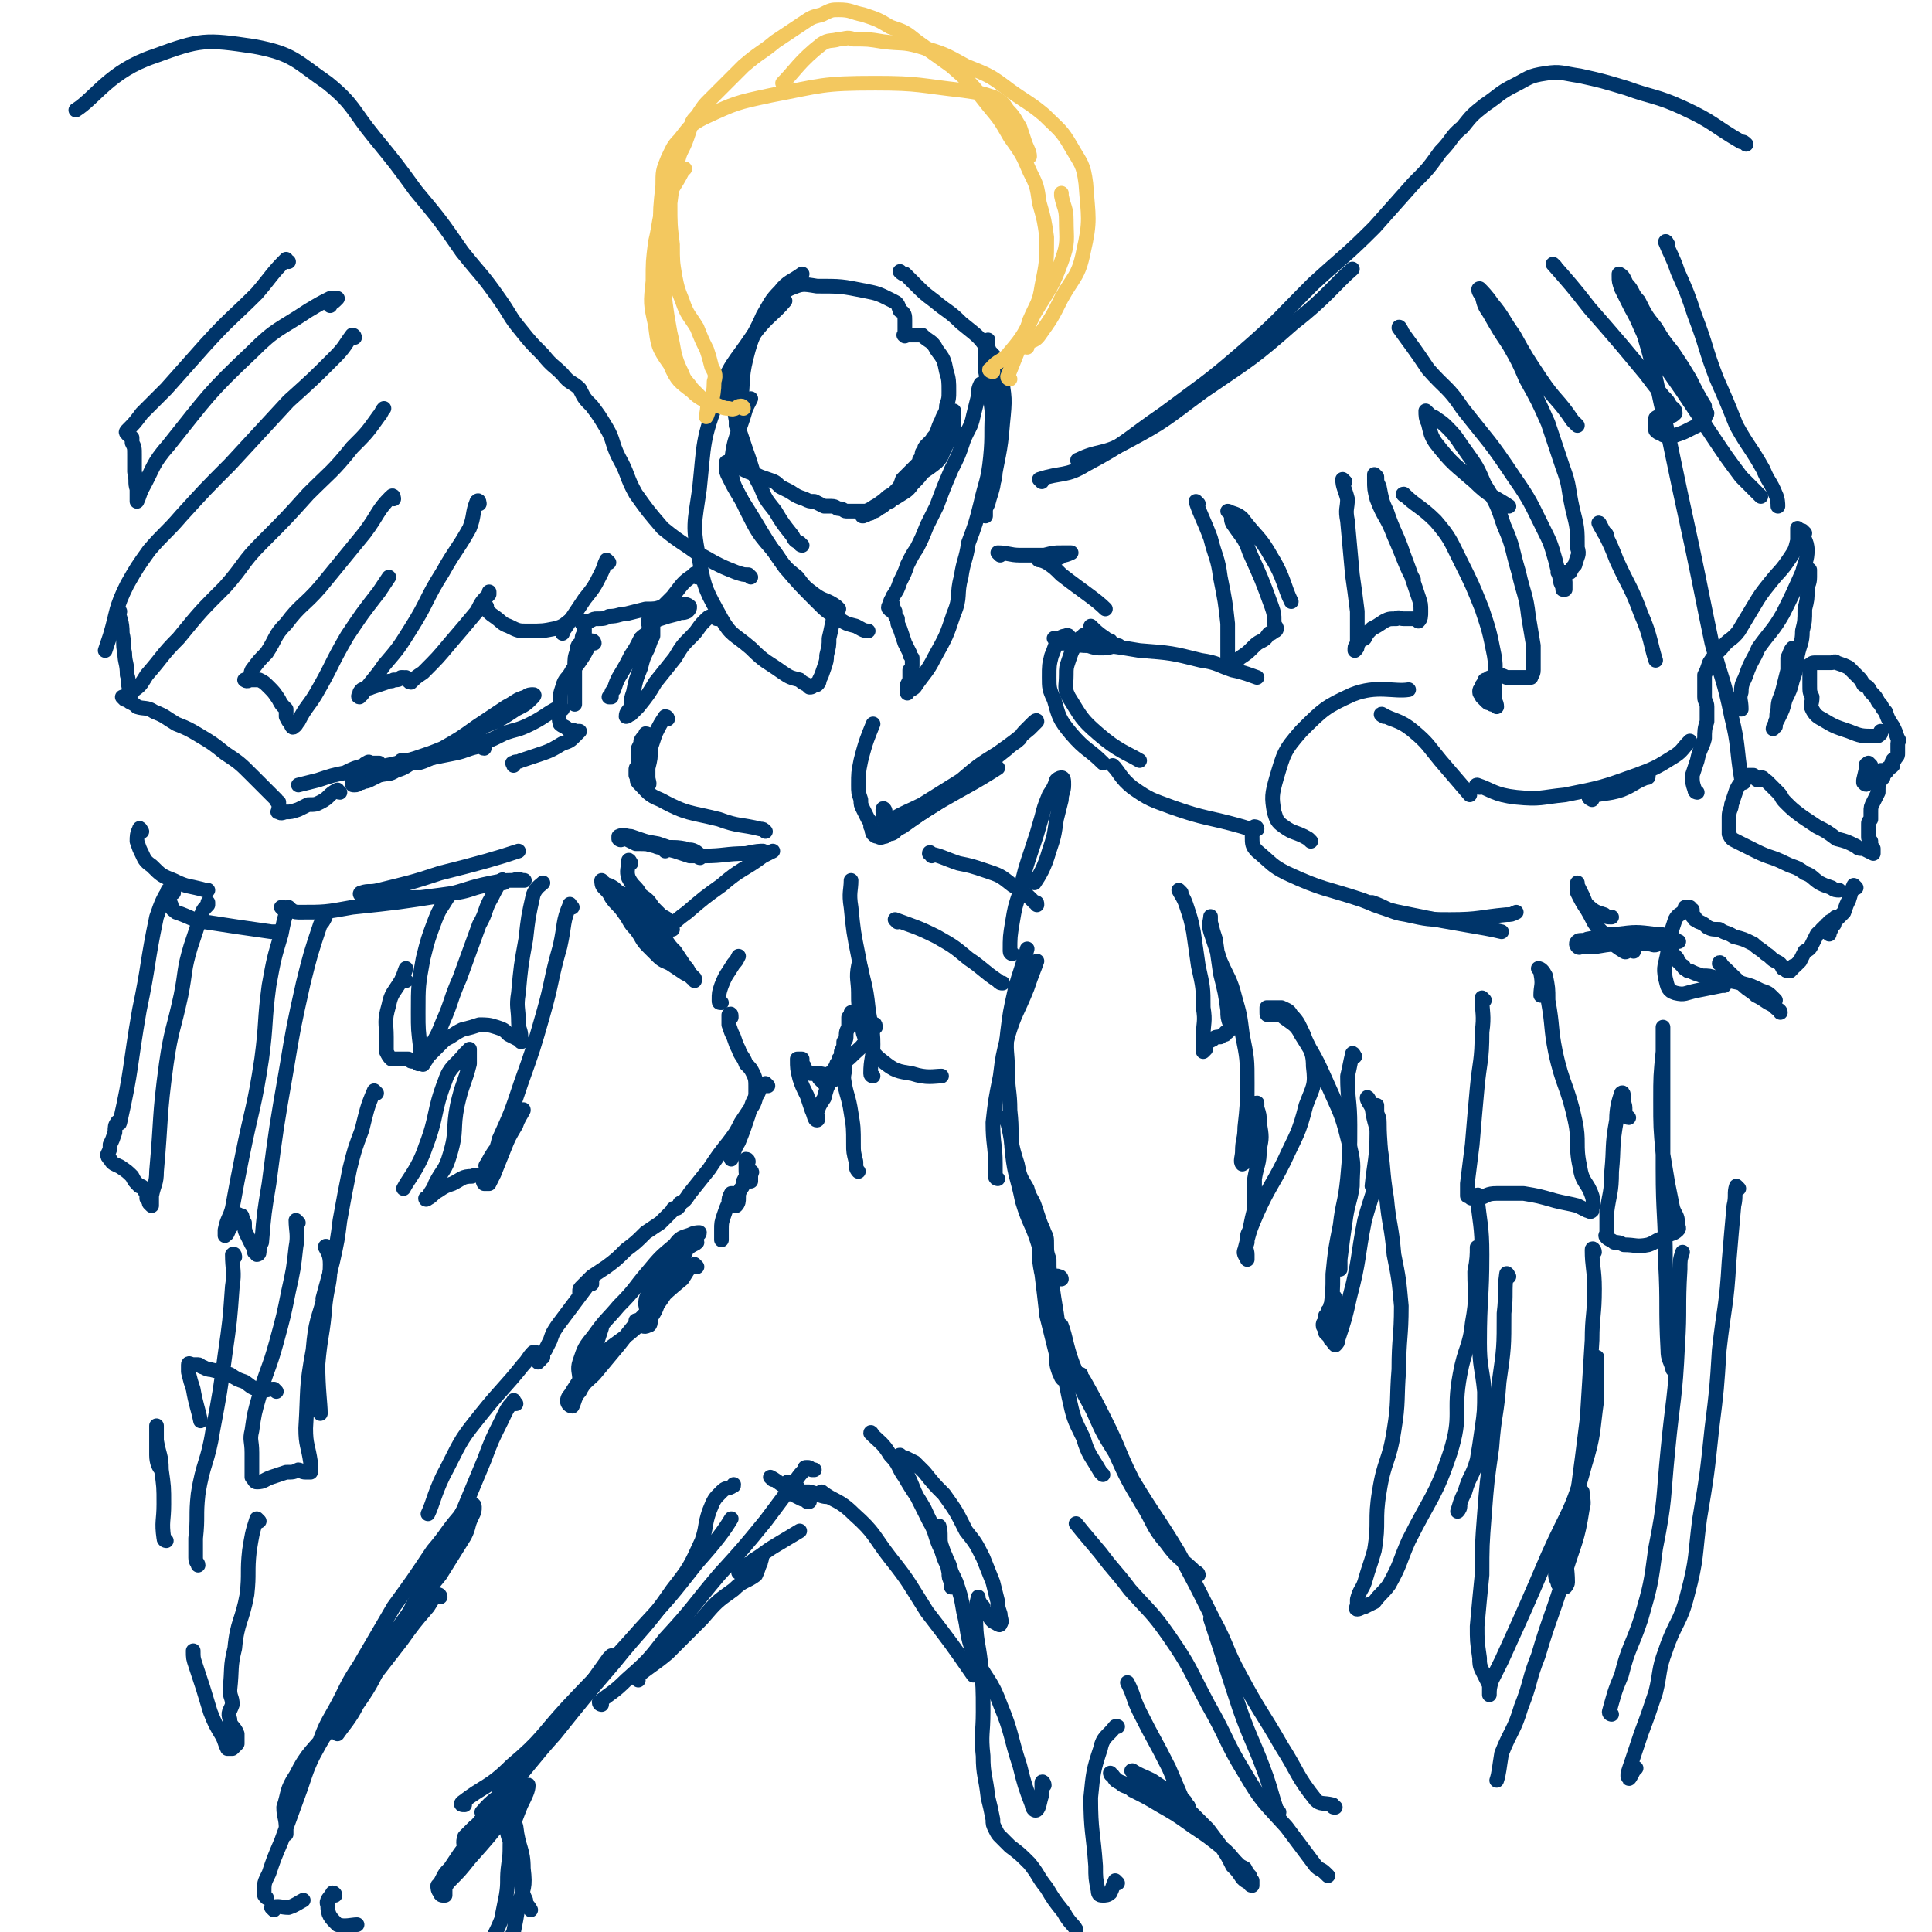 <svg viewBox='0 0 790 790' version='1.1' xmlns='http://www.w3.org/2000/svg' xmlns:xlink='http://www.w3.org/1999/xlink'><g fill='none' stroke='rgb(0,53,106)' stroke-width='6' stroke-linecap='round' stroke-linejoin='round'><path d='M343,249c0,0 -1,-1 -1,-1 -4,-3 -5,-2 -9,-5 -4,-3 -4,-3 -7,-7 -5,-4 -5,-4 -9,-10 -7,-8 -7,-8 -12,-18 -4,-9 -6,-9 -6,-18 1,-12 3,-12 6,-23 1,-2 1,-2 2,-4 '/><path d='M328,223c0,0 -1,0 -1,-1 -2,-1 -2,-1 -3,-3 -4,-5 -4,-5 -7,-10 -4,-5 -4,-5 -6,-10 -4,-7 -3,-7 -6,-15 -2,-6 -2,-6 -4,-12 -1,-6 -1,-6 -2,-11 -1,-3 -1,-3 -1,-6 0,-1 0,-1 0,-3 0,0 0,0 0,0 0,1 0,1 0,2 0,2 0,2 1,4 0,3 0,3 1,6 0,3 0,3 1,6 0,2 0,2 0,4 1,2 1,2 1,5 0,1 0,1 0,3 0,1 0,1 0,2 0,1 0,1 0,2 0,1 0,1 0,1 0,0 0,0 0,-1 0,-3 0,-3 0,-6 1,-7 0,-7 1,-15 1,-11 0,-11 3,-22 2,-7 3,-7 6,-14 3,-5 3,-6 7,-10 3,-4 5,-4 9,-7 '/><path d='M314,129c0,0 -1,0 -1,-1 1,-2 2,-2 3,-4 3,-3 3,-4 7,-6 5,-2 5,-2 11,-1 10,0 10,0 20,2 5,1 5,1 11,4 2,1 2,1 3,4 2,1 2,2 2,4 0,1 0,1 0,2 0,1 0,1 0,2 0,1 0,1 0,2 0,0 -1,0 0,0 0,1 0,0 1,0 1,0 1,0 2,0 2,0 2,0 4,0 3,3 4,2 6,6 3,4 3,4 4,9 1,3 1,4 1,8 0,3 0,3 -1,6 0,3 -1,3 -2,6 -1,2 -1,2 -2,5 -1,2 -1,1 -2,3 -1,1 -1,1 -2,2 -1,1 -1,1 -1,2 -1,1 -1,1 -1,2 0,1 0,1 0,2 0,0 0,0 -1,0 0,1 0,1 -1,2 -1,1 -1,1 -2,2 -2,2 -2,2 -4,4 -1,3 -1,3 -3,5 -2,2 -2,1 -4,3 -1,1 -1,1 -2,2 -1,1 -1,0 -1,1 -1,0 -1,0 -1,0 0,0 1,0 2,-1 1,0 1,0 2,0 1,-1 1,-1 2,-1 1,-1 2,-2 1,-2 0,1 -1,2 -3,3 -1,1 -1,1 -3,2 -1,1 -1,1 -2,1 -1,1 -1,1 -2,1 -1,1 -1,0 -2,1 0,0 -1,0 0,0 2,-2 3,-2 5,-4 7,-5 7,-5 14,-10 5,-4 6,-4 11,-8 3,-3 2,-4 4,-7 1,-3 1,-3 2,-6 0,-3 0,-3 1,-5 0,-1 0,-1 0,-2 0,-1 0,-1 0,-1 0,1 0,2 0,3 0,2 0,2 0,5 -1,3 -1,3 -3,5 -2,3 -2,3 -4,5 -2,3 -3,3 -5,6 -2,3 -2,3 -5,6 -2,3 -3,3 -6,5 -3,2 -3,1 -7,3 -3,1 -3,2 -6,3 -2,0 -2,0 -4,0 -2,0 -2,0 -4,0 -1,0 -1,-1 -3,-1 -1,0 -1,-1 -3,-1 -1,0 -1,0 -3,0 -2,-1 -2,-1 -4,-2 -2,0 -2,0 -4,-1 -3,-1 -3,-1 -6,-3 -2,-1 -2,-1 -4,-2 -2,-2 -2,-2 -5,-3 -3,-1 -3,-1 -5,-2 -3,-1 -3,-1 -5,-2 -1,-1 -1,-1 -3,-2 -1,-1 -1,0 -2,-1 -1,0 -1,0 -1,0 -1,0 -1,0 -1,0 0,1 0,1 0,2 0,2 0,2 1,4 2,4 2,4 5,9 9,14 8,14 18,28 6,7 6,7 13,14 4,4 4,4 9,7 3,2 3,2 7,3 2,1 3,2 5,2 '/><path d='M342,253c0,0 -1,-1 -1,-1 -1,4 -1,5 -2,9 0,3 0,3 -1,7 0,2 0,2 -1,5 -1,3 -1,3 -2,5 0,1 0,1 -1,2 -1,0 -1,0 -1,0 -1,1 -1,1 -2,1 -1,-1 -1,-1 -1,-1 -2,-1 -2,-1 -3,-2 -4,-1 -4,-1 -7,-3 -7,-5 -7,-4 -13,-10 -7,-6 -8,-5 -12,-12 -6,-11 -7,-12 -9,-24 -3,-14 -2,-15 0,-29 2,-19 1,-20 8,-38 4,-13 6,-13 14,-25 6,-8 8,-8 13,-14 '/><path d='M402,158c0,0 -1,-1 -1,-1 -1,2 -1,3 -1,5 -1,4 -1,4 -2,8 -1,5 -2,5 -4,10 -2,6 -2,6 -5,12 -3,7 -3,7 -6,15 -2,4 -2,4 -4,8 -2,5 -2,5 -4,9 -2,3 -2,3 -4,7 -1,3 -1,3 -3,7 -1,3 -1,3 -3,6 0,1 -1,1 -1,3 -1,1 -1,2 0,2 0,1 0,0 0,-1 1,-1 1,-1 1,-1 0,1 0,1 1,3 0,2 0,2 1,3 0,2 0,2 1,4 1,3 1,3 2,6 1,2 1,2 2,4 0,1 0,1 1,2 0,2 0,2 0,3 0,1 0,1 -1,2 0,1 0,1 0,3 0,1 0,1 -1,3 0,1 0,1 0,2 0,0 0,0 0,1 0,0 0,1 0,0 1,-1 2,-1 3,-2 4,-6 5,-6 8,-12 5,-9 5,-9 8,-18 3,-7 1,-8 3,-15 1,-7 2,-7 3,-14 3,-8 3,-8 5,-16 2,-9 3,-9 4,-19 1,-10 0,-10 1,-21 0,-7 0,-7 -1,-13 0,-4 0,-4 -1,-7 0,-2 1,-2 0,-4 0,-1 0,-1 0,-2 0,-1 0,-1 0,-1 -1,2 -1,3 -1,5 0,2 0,2 0,4 0,2 0,2 0,4 1,5 1,5 2,11 1,8 1,8 1,16 1,7 1,7 1,13 0,5 -1,5 -2,9 0,3 -1,3 -2,5 0,2 0,2 0,3 -1,1 -1,2 0,2 0,0 0,-1 0,-2 0,-1 0,-1 1,-3 1,-4 1,-3 2,-7 2,-13 3,-13 4,-26 1,-10 1,-10 -1,-21 -1,-5 -1,-5 -5,-9 -4,-6 -5,-6 -11,-11 -5,-5 -5,-4 -11,-9 -4,-3 -4,-3 -8,-7 -2,-2 -2,-2 -4,-4 -1,0 -1,0 -2,-1 '/></g>
<g fill='none' stroke='rgb(243,200,95)' stroke-width='6' stroke-linecap='round' stroke-linejoin='round'><path d='M304,167c0,0 0,-1 -1,-1 -2,0 -2,2 -5,1 -3,0 -3,-1 -7,-2 -4,-2 -5,-2 -8,-5 -5,-4 -6,-4 -9,-11 -5,-7 -5,-8 -6,-16 -2,-9 -2,-9 -1,-18 0,-8 0,-8 1,-16 2,-8 1,-9 4,-16 3,-7 4,-7 7,-13 0,-1 0,-1 1,-1 '/><path d='M406,152c-1,0 -2,-1 -1,-1 3,-4 5,-3 8,-7 6,-7 6,-8 10,-16 6,-10 7,-10 11,-21 3,-8 2,-9 2,-17 0,-5 -1,-5 -2,-10 0,-1 0,-1 0,-1 '/><path d='M413,155c0,0 -1,0 -1,-1 2,-5 2,-5 4,-10 3,-6 3,-6 5,-13 3,-7 4,-7 5,-14 2,-10 2,-10 2,-20 -1,-7 -1,-7 -3,-14 -1,-7 -1,-7 -4,-13 -3,-7 -3,-7 -8,-14 -4,-7 -4,-7 -9,-13 -7,-9 -7,-9 -15,-16 -7,-5 -7,-5 -14,-10 -5,-4 -5,-4 -11,-6 -5,-3 -5,-3 -11,-5 -5,-1 -5,-2 -10,-2 -3,0 -3,0 -7,2 -4,1 -4,1 -7,3 -6,4 -6,4 -12,8 -6,5 -6,4 -13,10 -4,4 -4,4 -8,8 -3,3 -3,3 -6,6 -2,2 -2,2 -4,5 -1,2 -2,2 -3,4 -1,3 -1,3 -2,6 -2,6 -3,5 -4,11 -2,8 -2,8 -3,16 0,9 0,9 1,17 0,7 0,7 1,13 1,5 1,5 3,10 2,6 3,6 6,11 2,5 2,5 4,9 1,3 1,3 2,7 1,2 2,3 1,6 0,7 -2,11 -3,14 -1,2 1,-3 0,-6 0,-1 -1,0 -2,-1 -1,-1 -1,-1 -2,-2 -1,-1 -1,-1 -2,-2 -2,-3 -3,-3 -4,-6 -4,-8 -3,-9 -5,-17 -2,-11 -2,-12 -3,-23 -1,-10 -1,-10 -1,-19 0,-9 0,-9 1,-18 0,-6 0,-6 2,-11 2,-4 2,-5 5,-8 4,-5 4,-6 10,-9 13,-6 13,-6 27,-9 21,-4 21,-5 43,-5 18,0 18,1 36,3 7,1 7,1 13,3 3,2 3,2 5,5 3,3 3,4 5,7 1,3 1,3 2,6 1,3 2,4 2,6 '/><path d='M420,142c0,0 -2,0 -1,-1 2,-2 4,-1 6,-4 5,-7 5,-7 9,-15 5,-9 7,-9 9,-19 3,-13 2,-14 1,-28 -1,-8 -2,-8 -6,-15 -4,-7 -5,-7 -11,-13 -6,-5 -7,-5 -14,-10 -8,-6 -8,-6 -18,-10 -9,-5 -9,-5 -19,-8 -7,-2 -7,-1 -15,-2 -6,-1 -6,-1 -12,-1 -3,-1 -3,0 -6,0 -3,1 -4,0 -7,2 -9,7 -11,11 -16,16 '/></g>
<g fill='none' stroke='rgb(0,53,106)' stroke-width='6' stroke-linecap='round' stroke-linejoin='round'><path d='M285,236c-1,-1 -1,-2 -1,-1 -5,3 -5,4 -9,9 -2,2 -2,2 -4,4 -2,2 -2,2 -3,4 -1,1 -2,1 -3,2 0,0 0,2 1,2 1,-1 1,-2 4,-3 3,-1 3,-1 7,-2 2,-1 2,0 4,-1 1,-1 1,-1 1,-2 -1,-1 -2,-1 -4,-1 -3,0 -3,0 -7,1 -3,1 -3,1 -7,1 -4,1 -4,1 -8,2 -3,0 -3,1 -7,1 -2,1 -2,1 -5,1 -1,0 -1,0 -3,1 -1,0 -1,0 -2,0 -1,0 -1,0 -1,1 0,0 0,0 1,0 0,1 0,1 0,2 0,1 0,1 0,2 -1,1 -1,1 -1,3 -1,2 -2,1 -2,4 -1,3 -1,3 -1,7 0,4 0,4 0,9 0,3 0,3 0,6 '/><path d='M243,263c0,0 0,-1 -1,-1 -2,3 -2,4 -4,7 -2,3 -2,3 -4,5 -2,4 -3,3 -4,7 -1,3 -1,3 -1,7 0,4 -1,4 0,8 1,1 2,1 3,2 2,1 2,0 3,1 1,0 2,0 2,0 -1,1 -1,1 -2,2 -2,2 -2,2 -5,3 -5,3 -5,3 -11,5 -3,1 -3,1 -6,2 -2,1 -2,0 -3,1 -1,0 0,0 0,1 '/><path d='M230,290c-1,0 -1,-1 -1,-1 -6,3 -6,4 -12,7 -6,3 -6,2 -11,4 -6,3 -6,3 -13,5 -6,2 -6,2 -13,4 -5,1 -5,2 -9,3 -3,0 -3,-1 -5,-1 -1,0 -2,0 -2,0 2,0 3,0 6,-1 6,-2 6,-2 11,-4 9,-4 9,-4 17,-9 7,-3 7,-3 13,-7 4,-2 4,-2 7,-5 0,0 1,-1 0,-1 -1,0 -2,0 -3,1 -4,1 -4,2 -8,4 -6,4 -6,4 -12,8 -7,5 -7,5 -14,9 -6,3 -6,3 -11,5 -4,2 -4,3 -8,4 -3,2 -3,1 -7,2 -2,1 -2,1 -4,2 -2,1 -2,0 -3,1 -2,0 -1,1 -3,1 -1,0 -1,0 -1,-1 0,0 0,0 0,0 0,-1 0,-1 1,-1 1,-1 2,-1 3,-2 '/><path d='M198,306c-1,0 -1,-1 -1,-1 -6,1 -6,2 -11,3 -5,1 -5,1 -10,2 -4,0 -5,0 -9,1 -5,1 -4,1 -9,2 -2,1 -2,1 -5,1 -2,0 -3,1 -4,0 -1,0 0,-2 1,-2 1,-1 1,0 2,0 1,0 3,0 3,0 0,0 -1,0 -2,0 -2,0 -2,0 -4,1 -4,1 -4,1 -8,3 -5,1 -5,1 -11,3 -4,1 -4,1 -8,2 '/><path d='M116,372c0,0 -1,-1 -1,-1 3,0 4,2 7,2 11,0 11,0 22,-2 19,-2 19,-2 38,-5 9,-2 9,-3 19,-5 5,-1 5,-1 9,-1 2,-1 3,0 4,0 1,0 0,0 0,0 -3,0 -3,0 -6,0 -4,1 -4,1 -9,2 -6,1 -6,2 -12,3 -7,1 -7,1 -15,2 -5,0 -5,0 -11,0 -4,0 -4,-1 -8,-1 -2,0 -2,0 -4,0 -1,0 -1,0 -1,0 -1,0 -1,-1 0,-1 3,-1 3,0 7,-1 12,-3 13,-3 25,-7 16,-4 23,-6 32,-9 '/><path d='M139,324c-1,0 -1,-1 -1,-1 -4,2 -3,3 -7,5 -2,1 -2,1 -5,1 -2,1 -2,1 -4,2 -3,1 -3,1 -5,1 -1,0 -2,1 -3,0 -1,0 0,0 0,-1 0,0 0,0 0,-1 0,-1 0,-1 0,-2 0,0 -1,0 -1,-1 -1,-1 -1,-1 -2,-2 -4,-4 -4,-4 -8,-8 -5,-5 -5,-5 -11,-9 -5,-4 -5,-4 -10,-7 -5,-3 -5,-3 -10,-5 -5,-3 -4,-3 -9,-5 -3,-2 -4,-1 -7,-2 -1,-1 -1,-1 -3,-2 -1,-1 -1,-1 -2,-1 -1,-1 -1,-1 -1,-1 '/><path d='M58,340c0,0 -1,-2 -1,-1 -1,2 -1,3 -1,5 1,3 1,3 2,5 1,2 1,3 4,5 4,4 4,4 9,6 6,3 6,2 13,4 0,0 0,0 1,0 '/><path d='M71,365c0,0 -1,-1 -1,-1 -1,2 -1,4 0,6 0,2 1,2 2,3 6,2 6,3 12,4 13,2 13,2 27,4 1,0 1,0 3,0 '/><path d='M409,227c0,0 -1,-1 -1,-1 4,0 5,1 9,1 5,0 5,0 10,0 4,-1 4,-1 7,-1 2,0 3,0 4,0 0,0 -2,1 -3,1 -1,0 -1,1 -2,1 -2,0 -2,0 -4,0 -1,0 -1,0 -2,0 -1,0 -1,0 -1,0 -1,0 -2,1 -1,1 0,0 1,0 3,1 3,2 3,2 6,5 9,7 14,10 18,14 '/><path d='M293,253c0,0 0,-1 -1,-1 -2,0 -2,0 -4,2 -3,3 -2,3 -5,6 -4,4 -4,4 -7,9 -4,5 -4,5 -8,10 -3,5 -3,5 -7,10 -1,1 -1,1 -3,3 0,0 0,0 -1,0 0,1 -1,1 -1,1 0,-2 1,-2 2,-4 0,-3 0,-3 1,-6 1,-5 1,-5 3,-10 1,-4 1,-4 3,-8 1,-3 1,-3 2,-5 0,-2 0,-2 0,-4 0,0 0,-1 0,-1 -1,1 -1,1 -2,3 -1,2 -1,1 -3,3 -2,4 -2,4 -4,7 -2,4 -2,4 -5,9 -1,2 -1,2 -2,5 -1,1 -1,1 -1,3 0,0 0,0 -1,0 '/><path d='M447,257c0,0 -1,-1 -1,-1 2,2 3,3 6,5 1,1 1,1 2,1 0,1 0,1 1,1 1,1 1,1 2,1 0,0 1,0 0,0 -2,0 -3,1 -6,1 -3,0 -3,0 -6,-1 -3,0 -3,0 -6,-1 -2,0 -2,0 -4,0 -2,-1 -2,-1 -3,-1 0,0 -1,-1 -1,-1 1,1 2,1 3,2 4,0 4,0 8,0 12,1 12,1 24,3 13,1 13,1 25,4 7,1 7,2 13,4 5,1 7,2 10,3 '/><path d='M440,263c-1,0 -1,0 -1,-1 -2,-1 -2,-3 -3,-2 -2,0 -3,1 -4,3 -1,2 -1,3 -2,5 -1,4 -1,4 -1,9 0,4 0,5 2,9 2,7 2,8 7,14 6,7 7,6 13,12 '/><path d='M444,261c0,0 -1,-2 -1,-1 -2,1 -2,2 -4,5 -1,2 -1,2 -2,5 -1,3 -1,3 -1,6 0,5 -1,5 1,9 5,8 5,9 12,15 8,7 12,8 17,11 '/><path d='M273,294c0,0 0,-1 -1,-1 -2,3 -2,3 -4,7 -1,3 -1,3 -2,6 0,4 0,4 -1,8 0,2 0,2 0,4 0,1 1,3 0,3 0,0 0,-1 -1,-3 -1,-1 -1,-1 -1,-2 -1,-2 0,-2 0,-4 0,-3 0,-3 0,-5 1,-2 1,-2 1,-4 0,-1 1,-1 1,-2 0,0 0,-1 -1,-1 0,1 -1,1 -2,3 0,1 0,1 -1,3 0,2 0,2 0,4 0,1 0,1 0,3 -1,1 -1,1 -1,2 0,1 0,1 0,2 1,1 0,2 1,3 4,4 4,5 9,7 11,6 12,5 24,8 8,3 9,2 17,4 1,0 1,0 2,1 '/><path d='M272,348c0,0 0,-1 -1,-1 -1,-1 -1,0 -3,-1 -1,-1 -1,-1 -3,-1 -2,-1 -2,0 -3,-1 -1,0 -1,0 -2,-1 -1,0 -3,0 -2,0 0,0 1,0 3,1 3,1 3,1 7,2 4,1 4,1 8,2 3,1 3,1 6,2 1,0 1,0 3,0 1,1 2,1 1,0 0,0 0,-1 -2,-2 -2,-1 -2,0 -4,-1 -5,-1 -5,0 -11,-1 -4,-1 -4,-1 -9,-1 -2,-1 -2,-1 -4,-2 -2,0 -2,1 -3,0 0,0 0,-1 0,-1 2,-1 3,0 5,0 6,2 5,2 11,3 9,3 9,4 19,5 8,0 9,-1 17,-1 4,-1 6,-1 7,-1 '/><path d='M362,332c0,-1 -1,-2 -1,-1 0,2 0,3 1,6 0,1 0,1 0,3 0,0 0,1 0,1 1,0 1,0 1,0 1,0 2,0 3,-1 1,-1 1,-1 3,-2 7,-5 7,-5 15,-10 12,-7 13,-7 24,-14 '/><path d='M366,336c0,0 -2,0 -1,-1 5,-3 6,-3 12,-6 8,-5 8,-5 16,-10 7,-6 7,-6 15,-11 7,-5 7,-5 13,-10 2,-2 3,-3 3,-3 0,-1 -1,0 -2,1 -1,1 -1,1 -2,2 -2,2 -2,2 -3,4 -2,2 -3,2 -5,4 -5,4 -5,4 -10,8 -7,6 -7,6 -14,11 -4,3 -4,3 -9,6 -3,2 -3,2 -6,4 -3,2 -3,2 -7,4 -2,1 -2,1 -4,3 -1,0 -2,1 -3,0 -1,0 -1,0 -2,-1 -1,-2 0,-2 -1,-3 0,-2 0,-2 -1,-3 -1,-2 -1,-2 -2,-4 -1,-2 -1,-2 -1,-4 -1,-3 -1,-3 -1,-6 0,-5 0,-5 1,-10 2,-8 3,-10 5,-15 '/><path d='M258,353c0,0 -1,-2 -1,-1 0,3 -1,4 0,7 2,4 3,3 5,7 3,2 3,2 5,5 1,1 1,1 3,3 1,1 1,1 2,2 0,0 1,0 1,0 -1,-1 -2,-1 -3,-2 -3,-1 -3,-1 -5,-3 -3,-1 -3,-1 -6,-3 -3,-2 -3,-2 -6,-3 -2,-2 -2,-2 -4,-3 -1,0 -1,0 -2,-1 -1,0 -1,-1 -1,-1 0,1 0,2 1,3 2,2 2,2 3,4 2,3 3,3 5,6 3,4 2,4 5,7 3,4 2,4 5,7 2,2 2,2 4,4 2,2 3,2 5,3 3,2 3,2 6,4 2,1 2,1 3,2 1,0 1,1 1,1 0,-1 -1,-2 -2,-3 -1,-2 -1,-2 -2,-3 -2,-3 -2,-3 -4,-6 -2,-2 -2,-2 -4,-5 -3,-3 -3,-3 -6,-7 -2,-2 -2,-2 -5,-5 -1,-1 -1,-1 -2,-1 -1,-1 -1,0 -1,0 2,3 2,3 4,5 5,6 5,6 10,12 6,6 9,9 12,12 '/><path d='M275,380c0,-1 -1,-1 -1,-1 3,-3 3,-3 7,-6 7,-6 7,-6 14,-11 8,-7 9,-6 17,-12 2,-1 2,-1 4,-2 '/><path d='M295,410c-1,0 -1,0 -1,-1 0,-3 0,-3 1,-6 2,-5 2,-4 5,-9 1,-1 1,-1 2,-3 '/><path d='M381,350c0,-1 -1,-2 -1,-1 5,1 6,2 12,4 5,1 5,1 11,3 6,2 6,2 11,6 5,3 5,3 9,7 1,0 1,0 1,1 '/><path d='M367,377c0,0 -1,-1 -1,-1 8,3 9,3 17,7 7,4 7,4 13,9 6,4 6,5 12,9 1,1 1,1 2,1 '/><path d='M414,390c0,0 -1,0 -1,-1 0,-6 0,-6 1,-12 1,-6 1,-6 3,-12 2,-9 2,-9 5,-18 2,-6 2,-6 4,-13 1,-4 1,-4 3,-9 2,-3 2,-3 3,-6 1,-1 2,-1 2,-1 1,0 1,1 1,3 0,3 -1,3 -1,6 -1,4 -1,4 -2,8 -1,7 -1,7 -3,13 -2,7 -4,10 -6,13 '/><path d='M299,416c0,-1 0,-2 -1,-1 0,1 0,2 0,4 1,3 1,3 2,5 1,3 1,3 2,5 1,3 2,3 3,6 2,2 2,2 3,4 1,2 1,3 1,5 0,2 0,2 0,5 -1,4 -2,3 -3,7 -2,6 -2,6 -4,11 -2,3 -2,5 -3,7 '/><path d='M306,475c0,0 0,-1 -1,-1 0,1 0,2 0,4 0,2 0,2 1,3 0,1 0,2 1,2 0,0 0,-1 0,-2 0,0 0,0 0,-1 0,0 1,-1 0,-1 0,0 0,0 -1,1 -1,1 -1,1 -2,3 0,1 0,2 -1,3 -1,2 -1,2 -1,4 0,1 0,2 -1,3 0,0 0,-1 -1,-2 0,-1 0,-1 0,-2 0,0 0,-1 0,-1 0,0 -1,0 -1,0 -1,2 -1,2 -1,4 -1,2 -1,2 -2,5 -1,3 -1,3 -1,6 0,2 0,2 0,3 0,1 0,1 0,1 '/><path d='M280,509c0,0 0,-2 -1,-1 -3,4 -3,5 -6,10 -2,3 -2,3 -5,6 -1,3 -2,3 -3,5 -1,2 -1,3 -1,4 0,1 0,2 1,2 2,0 2,-1 4,-3 3,-4 4,-4 6,-8 3,-5 2,-6 5,-11 1,-3 1,-3 3,-5 0,-1 2,-1 2,0 -1,1 -3,1 -5,4 -4,5 -3,5 -6,11 -3,4 -3,5 -5,10 -1,3 -1,3 -3,6 0,2 0,3 -1,3 -2,1 -2,0 -4,-1 -1,0 -1,0 -1,-1 0,0 1,0 1,0 '/><path d='M285,518c0,0 -1,-1 -1,-1 -3,2 -3,3 -5,6 -6,5 -6,5 -11,10 -8,8 -8,8 -15,17 -5,6 -5,6 -10,12 -3,3 -4,3 -6,7 -2,2 -2,4 -3,6 -1,0 -2,-1 -2,-2 0,-2 1,-2 2,-4 4,-6 4,-7 9,-12 8,-8 9,-7 17,-14 8,-8 8,-8 14,-17 4,-6 2,-8 6,-14 1,-3 2,-3 4,-6 1,-1 2,-1 2,-2 -1,0 -2,0 -4,1 -3,1 -4,1 -6,4 -6,5 -6,5 -11,11 -6,7 -5,7 -12,14 -5,6 -5,5 -10,12 -4,5 -4,5 -6,11 -1,3 0,4 0,7 0,1 1,3 1,2 4,-10 6,-17 8,-23 '/><path d='M314,444c0,0 -1,-1 -1,-1 -2,1 -2,2 -3,4 -2,3 -2,3 -3,6 -2,3 -2,3 -4,6 -2,4 -2,4 -5,8 -4,5 -4,5 -8,11 -4,5 -4,5 -8,10 -2,3 -2,3 -4,4 0,1 0,1 -1,2 -1,0 -1,0 -1,0 -1,0 -1,1 -1,1 -1,1 -1,1 -2,2 -2,2 -2,2 -3,3 -3,2 -3,2 -6,4 -4,4 -4,4 -8,7 -4,4 -4,4 -8,7 -3,2 -3,2 -6,4 -2,2 -2,2 -4,4 -1,1 -1,1 -1,2 0,1 0,1 0,1 1,0 1,0 1,-1 1,0 0,-1 0,-1 0,-1 1,-1 2,-1 0,-1 0,-1 1,-1 0,0 0,0 1,0 0,0 0,-1 0,-1 -1,1 -1,1 -2,2 -3,4 -3,4 -6,8 -3,4 -3,4 -6,8 -2,3 -2,3 -3,6 -1,2 -1,2 -2,4 -1,1 -1,1 -1,3 -1,0 -1,0 -1,1 -1,0 -1,1 -1,1 0,-1 0,-1 0,-2 0,0 -1,0 -1,0 0,-1 0,-1 0,-2 0,0 -1,0 -1,0 -2,2 -2,3 -4,5 -8,10 -9,10 -17,20 -8,10 -8,10 -14,22 -5,9 -6,15 -8,19 '/><path d='M211,574c-1,-1 -1,-2 -1,-1 -3,3 -3,4 -5,8 -4,8 -4,8 -7,16 -5,12 -5,12 -10,24 -6,12 -7,12 -13,24 -8,15 -8,15 -17,31 -6,11 -5,11 -12,21 -3,6 -6,9 -8,12 '/><path d='M180,653c0,0 0,-1 -1,-1 -2,1 -2,2 -4,5 -6,7 -6,7 -11,14 -7,9 -7,9 -14,18 -8,9 -8,9 -15,18 -7,9 -9,9 -14,19 -4,6 -3,7 -5,13 0,4 1,4 1,9 0,1 -1,2 0,2 0,-1 0,-2 0,-3 1,-4 0,-4 1,-8 4,-11 4,-11 10,-21 8,-15 9,-14 19,-29 8,-12 8,-12 17,-25 7,-10 8,-10 16,-20 5,-8 5,-8 10,-16 2,-4 1,-4 3,-8 1,-2 1,-2 1,-4 0,-1 -1,-1 -1,-1 -3,1 -3,2 -5,5 -6,7 -5,7 -11,14 -8,12 -8,12 -16,23 -7,12 -7,12 -14,24 -6,9 -5,9 -10,18 -4,7 -4,7 -7,15 -4,8 -4,8 -7,17 -4,11 -4,11 -8,22 -3,7 -3,7 -5,13 -2,4 -2,4 -2,8 0,1 0,1 1,2 0,0 0,0 0,0 '/><path d='M112,781c0,0 -1,-1 -1,-1 3,-1 4,0 7,0 3,-1 4,-2 6,-3 '/><path d='M137,775c0,0 0,-1 -1,-1 -1,2 -3,3 -2,5 0,4 1,5 4,8 3,1 6,0 8,0 '/><path d='M191,758c-1,0 -1,0 -1,-1 0,-3 -1,-3 0,-6 2,-2 2,-2 4,-4 3,-2 3,-2 5,-4 1,-1 2,-2 2,-2 -1,0 -2,1 -3,3 -2,3 -2,3 -4,6 -3,4 -3,4 -6,8 -2,3 -2,3 -4,6 -2,2 -2,2 -3,4 -1,2 -1,2 -2,3 0,1 0,2 1,3 0,1 1,1 1,1 1,0 1,0 1,0 0,-1 0,-1 0,-2 0,0 0,0 0,-1 1,-2 1,-2 2,-3 4,-4 4,-4 8,-9 8,-9 8,-9 15,-18 4,-4 4,-4 7,-9 1,-1 2,-4 2,-3 0,2 -1,4 -3,8 -2,5 -2,5 -4,11 -1,6 0,7 -1,13 -1,7 0,7 -1,13 -1,5 -1,5 -2,10 -2,5 -2,4 -4,9 -1,2 -1,2 -1,5 0,2 0,2 1,3 0,1 1,2 1,1 1,0 1,0 2,-1 1,-2 1,-2 2,-4 2,-4 2,-4 4,-8 1,-5 1,-5 2,-11 2,-7 3,-7 2,-15 0,-8 -2,-8 -3,-17 -2,-6 -1,-6 -3,-12 0,-3 0,-3 -1,-6 0,-1 -1,-2 -2,-2 0,-1 0,0 -1,0 0,2 0,2 0,3 0,4 0,4 1,7 0,5 1,5 2,10 1,6 2,6 3,11 2,5 2,5 3,11 1,4 0,4 2,8 0,2 1,2 2,4 0,0 0,0 0,0 '/><path d='M193,751c0,-1 -1,-1 -1,-1 7,-9 8,-9 16,-18 10,-13 10,-13 21,-27 10,-13 10,-13 20,-27 0,0 0,0 1,-1 '/><path d='M190,738c-1,0 -2,0 -1,-1 9,-7 11,-6 20,-15 13,-11 12,-12 23,-24 15,-16 15,-15 30,-32 12,-13 12,-13 23,-27 8,-9 11,-13 14,-18 '/><path d='M198,742c0,-1 -1,-1 -1,-1 5,-6 6,-5 12,-11 9,-10 9,-11 18,-21 12,-15 12,-15 24,-29 12,-15 13,-14 24,-30 7,-9 7,-9 12,-20 2,-6 1,-6 3,-12 2,-5 2,-5 5,-8 2,-2 2,-1 4,-2 1,-1 1,0 1,-1 '/><path d='M246,697c0,0 -1,0 -1,-1 5,-4 6,-4 11,-9 9,-8 9,-8 16,-17 12,-13 11,-13 22,-26 10,-11 10,-11 19,-22 6,-8 6,-8 12,-16 2,-3 2,-3 4,-5 0,-1 0,-1 1,-1 1,0 1,0 2,1 1,0 1,0 1,0 '/><path d='M261,687c0,0 -1,-1 -1,-1 6,-5 7,-5 13,-10 7,-7 7,-7 14,-14 6,-7 6,-7 13,-12 4,-4 5,-3 9,-6 1,-2 1,-3 2,-5 0,-1 1,-2 0,-2 -2,0 -3,1 -5,3 -1,1 -2,0 -3,1 0,1 0,1 -1,1 0,0 0,1 0,1 1,-1 1,-2 3,-3 1,-1 2,0 3,-2 5,-3 4,-3 9,-6 5,-3 5,-3 10,-6 0,0 0,0 0,0 '/><path d='M316,605c0,0 -1,-1 -1,-1 2,1 3,2 6,4 1,2 1,2 3,3 2,1 2,1 4,2 1,0 1,0 2,1 0,0 1,0 1,0 0,0 0,-1 0,-1 -1,-1 -1,-1 -2,-2 -1,0 -1,0 -1,-1 -2,-1 -1,-1 -2,-2 -1,0 -1,0 -2,-1 -1,0 -2,-1 -2,-1 1,1 2,1 3,2 1,1 1,1 2,2 2,0 2,0 4,0 4,1 5,2 7,2 '/><path d='M337,611c0,0 -2,-1 -1,-1 5,4 7,3 13,9 9,8 8,9 15,18 8,10 8,11 15,22 10,13 10,13 19,26 '/><path d='M357,587c0,0 -1,-2 -1,-1 4,4 5,4 8,9 4,4 3,5 6,9 4,7 4,6 8,13 4,9 5,9 8,18 2,4 1,4 2,8 0,2 0,2 1,4 0,1 0,2 0,2 0,-2 1,-3 0,-6 -1,-5 -2,-5 -4,-9 -3,-6 -2,-7 -5,-12 -3,-6 -3,-6 -6,-12 -2,-5 -2,-5 -4,-9 -1,-2 -1,-2 -2,-5 0,0 -1,-1 0,-1 0,0 1,1 2,1 2,1 2,1 4,2 2,2 2,2 4,4 4,5 4,5 8,9 5,7 5,7 9,15 4,5 4,5 7,11 2,5 2,5 4,10 1,4 1,4 2,8 0,2 0,2 1,5 0,2 1,3 0,4 0,1 -1,0 -3,-1 -1,-1 -1,-1 -2,-3 -2,-1 -2,-1 -2,-3 -1,-1 -1,-1 -2,-3 0,0 0,-1 0,-1 -1,4 -1,4 -1,8 0,10 1,10 2,19 1,10 1,10 1,20 0,9 -1,9 0,18 0,8 1,8 2,17 1,4 1,4 2,9 0,2 0,2 1,4 1,2 1,2 2,3 2,2 2,2 4,4 4,3 4,3 8,7 4,5 3,5 7,10 3,5 3,5 7,10 2,4 4,5 5,7 '/><path d='M427,730c0,-1 -1,-2 -1,-1 0,1 0,3 0,5 -1,3 -1,5 -2,6 -1,1 -2,-1 -2,-2 -3,-8 -3,-8 -5,-16 -4,-12 -3,-13 -8,-25 -4,-11 -6,-10 -11,-21 -3,-8 -2,-9 -4,-17 -1,-6 -1,-6 -3,-12 -3,-7 -4,-6 -6,-13 -1,-5 0,-7 -1,-10 '/><path d='M457,770c0,0 -1,-1 -1,-1 -1,2 -1,3 -2,5 -1,1 -2,1 -3,1 -1,0 -2,0 -2,-2 -1,-5 -1,-5 -1,-10 -1,-14 -2,-14 -2,-28 1,-10 1,-11 4,-20 1,-5 3,-5 6,-9 0,0 0,0 1,0 '/><path d='M464,725c0,0 -2,-1 -1,-1 3,2 4,2 8,4 3,2 3,2 6,4 5,4 5,4 9,8 4,4 4,4 8,8 3,4 3,4 6,8 2,3 2,3 4,7 2,2 2,2 4,5 1,1 1,1 3,2 0,1 1,1 1,1 0,-1 0,-1 0,-2 -1,-1 -1,-1 -1,-2 -1,-1 -1,-1 -2,-3 -2,-1 -2,-1 -3,-2 -3,-3 -3,-4 -7,-7 -5,-4 -5,-4 -11,-8 -7,-5 -7,-5 -14,-9 -5,-3 -5,-3 -11,-6 -2,-2 -3,-1 -5,-3 -2,-1 -2,-1 -3,-3 -1,0 -1,-1 -1,-1 2,2 2,3 5,4 4,2 4,2 8,3 4,1 5,0 9,1 2,1 2,1 5,2 2,1 2,0 3,1 1,1 1,1 1,2 1,0 1,1 1,1 -1,-1 -1,-1 -2,-2 -3,-7 -3,-7 -6,-14 -6,-12 -6,-11 -12,-23 -3,-6 -2,-6 -5,-12 0,0 0,0 0,0 '/><path d='M523,741c0,0 -1,-1 -1,-1 -2,-6 -2,-7 -4,-13 -5,-14 -6,-14 -11,-28 -6,-18 -6,-19 -12,-37 '/><path d='M543,767c0,0 0,0 -1,-1 -2,-2 -2,-1 -4,-3 -6,-8 -6,-8 -12,-16 -9,-10 -10,-10 -17,-22 -8,-13 -7,-14 -15,-28 -8,-15 -7,-15 -16,-28 -7,-10 -8,-10 -16,-19 -6,-8 -6,-7 -12,-15 -5,-6 -6,-7 -10,-12 '/><path d='M546,739c-1,0 -1,0 -1,-1 -4,-1 -5,0 -7,-2 -8,-10 -7,-11 -14,-22 -8,-14 -9,-14 -17,-29 -6,-11 -5,-12 -11,-23 -7,-14 -7,-14 -14,-27 -9,-15 -10,-15 -19,-30 -6,-12 -5,-12 -11,-24 -4,-8 -4,-8 -9,-17 -1,-1 -1,-1 -1,-2 '/><path d='M490,644c0,0 0,-1 -1,-1 -6,-6 -7,-5 -12,-12 -6,-7 -5,-8 -10,-16 -6,-10 -6,-10 -11,-21 -5,-8 -5,-8 -9,-17 -4,-8 -5,-8 -7,-16 -4,-9 -4,-14 -6,-19 '/><path d='M451,603c0,0 -1,-1 -1,-1 -4,-7 -5,-7 -7,-14 -4,-8 -4,-8 -6,-17 -3,-14 -2,-14 -5,-27 -2,-12 -3,-11 -6,-23 -1,-4 0,-4 0,-8 0,-2 0,-2 -1,-4 0,-1 0,-2 0,-1 0,0 0,1 0,3 0,5 0,5 1,10 1,8 1,8 2,17 2,8 2,8 4,16 0,4 0,4 1,7 1,2 1,3 2,3 0,-1 0,-2 0,-4 0,-5 0,-5 -1,-10 -1,-6 -1,-6 -2,-13 -1,-6 -1,-6 -2,-13 -1,-4 -1,-4 -1,-9 -1,-3 -1,-3 -1,-6 0,-3 0,-3 -1,-5 -1,-3 -1,-2 -2,-5 -1,-3 -1,-3 -2,-6 -1,-3 -2,-3 -3,-7 -3,-5 -3,-5 -4,-10 -3,-9 -2,-9 -4,-17 -1,-1 0,-1 -1,-2 '/><path d='M434,523c0,0 0,-1 -1,-1 -2,-1 -3,1 -4,-1 -3,-4 -2,-5 -4,-11 -3,-10 -4,-9 -7,-19 -2,-10 -3,-10 -4,-19 -1,-9 0,-9 -1,-18 0,-8 -1,-8 -1,-17 0,-7 -1,-7 0,-15 1,-8 1,-8 3,-17 2,-8 3,-9 5,-17 '/><path d='M408,482c0,0 -1,0 -1,-1 0,-2 0,-2 0,-5 0,-8 -1,-8 -1,-17 1,-9 1,-9 3,-19 1,-8 1,-8 3,-16 3,-10 4,-10 8,-20 2,-6 3,-8 4,-11 '/><path d='M356,424c0,0 -1,-1 -1,-1 -2,-3 -2,-3 -4,-5 -1,-1 -1,-1 -1,-2 -1,-1 -1,-2 -2,-2 0,0 0,1 -1,2 0,2 0,2 0,3 0,2 -1,2 -1,4 0,2 0,2 -1,3 0,2 0,2 -1,4 0,2 0,2 -1,3 0,2 0,2 -1,4 0,2 0,2 -1,4 0,1 -1,1 -2,1 0,1 0,1 -1,1 -1,0 -1,0 -1,0 -1,-1 -1,-1 -1,-1 -1,-1 -1,-1 -1,-1 0,0 0,-1 0,-1 '/><path d='M352,396c0,0 -1,-2 -1,-1 -1,5 0,6 0,11 0,5 0,5 1,9 1,5 0,6 2,10 3,5 3,6 7,9 5,4 6,4 12,5 6,2 9,1 12,1 '/><path d='M358,420c0,0 0,-2 -1,-1 -1,2 -1,3 -2,5 -3,5 -3,4 -7,8 -2,2 -3,2 -5,4 -2,2 -2,2 -4,3 -2,1 -2,0 -4,0 -1,0 -1,0 -3,0 -1,0 -1,0 -2,-1 -1,0 0,0 -1,-1 0,-1 0,-1 -1,-2 0,-1 0,-1 0,-2 -1,0 -1,0 -1,0 -1,0 -1,0 -1,0 0,4 0,4 1,8 1,3 1,3 3,7 1,3 1,3 2,6 1,2 1,4 2,4 1,0 0,-2 0,-3 1,-3 1,-3 3,-6 1,-4 1,-4 3,-8 0,-2 0,-2 1,-3 0,-1 0,-1 1,-2 0,-1 0,-1 1,-2 1,0 1,-1 1,-1 1,1 1,1 1,2 1,3 0,3 0,6 1,7 2,7 3,14 1,6 1,6 1,13 0,3 0,3 1,7 0,2 0,3 1,4 '/><path d='M357,440c0,0 -1,0 -1,-1 0,-6 1,-6 1,-12 0,-7 -1,-7 -2,-15 -1,-10 -2,-10 -4,-21 -2,-10 -2,-10 -3,-20 -1,-6 0,-7 0,-11 '/><path d='M456,314c0,0 -1,-1 -1,-1 3,3 3,5 8,9 7,5 8,5 16,8 14,5 15,4 29,8 3,1 3,1 6,1 '/><path d='M536,344c-1,-1 -1,-1 -1,-1 -5,-3 -6,-2 -10,-5 -3,-2 -3,-3 -4,-6 -1,-6 -1,-7 1,-14 3,-10 3,-11 10,-19 9,-9 10,-10 21,-15 10,-4 17,-1 23,-2 '/><path d='M566,293c0,0 -2,-1 -1,-1 5,3 7,2 13,7 6,5 6,6 11,12 6,7 6,7 12,14 0,0 0,0 0,0 '/><path d='M514,339c0,0 0,-1 -1,-1 -1,1 -1,2 -1,4 0,3 0,4 2,6 6,5 6,6 12,9 15,7 16,6 31,11 10,4 10,4 20,6 19,4 29,5 37,7 '/><path d='M562,370c0,0 -2,-1 -1,-1 6,2 7,4 14,5 9,2 9,2 18,2 12,0 12,-1 23,-2 2,0 2,0 4,-1 '/><path d='M605,322c-1,0 -2,-1 -1,-1 6,2 7,4 16,5 10,1 10,0 20,-1 15,-3 15,-3 29,-8 8,-3 8,-3 16,-8 3,-2 3,-3 6,-6 0,0 0,0 0,0 '/><path d='M651,327c0,0 -2,-1 -1,-1 5,-2 7,-1 13,-3 5,-2 5,-3 10,-5 1,0 1,0 1,-1 '/><path d='M694,324c0,0 -1,0 -1,-1 -1,-3 -1,-3 -1,-6 1,-3 1,-3 2,-6 1,-5 2,-5 3,-9 0,-3 0,-4 1,-7 0,-3 0,-3 0,-6 0,-2 -1,-2 -1,-4 0,-2 0,-2 0,-4 0,-2 0,-2 0,-5 1,-2 1,-2 2,-5 2,-3 2,-3 5,-6 3,-4 4,-3 7,-7 3,-5 3,-5 6,-10 3,-5 3,-5 7,-10 4,-5 4,-4 8,-10 2,-3 2,-3 3,-7 0,-3 0,-4 0,-5 '/><path d='M738,218c0,0 -1,-1 -1,-1 0,3 2,4 2,8 0,4 -1,5 -2,9 -4,9 -4,9 -8,17 -4,7 -5,7 -10,14 -2,5 -3,5 -5,11 -1,3 -2,3 -2,7 -1,3 0,3 0,7 '/><path d='M734,266c-1,0 -1,-1 -1,-1 -1,1 -1,2 -2,4 0,2 0,2 0,5 -1,4 -1,4 -2,8 -1,4 -2,4 -2,8 -1,3 0,3 -1,5 0,1 0,1 0,2 -1,0 -1,1 -1,1 0,-1 1,-2 2,-4 2,-4 2,-4 3,-8 2,-4 2,-4 3,-8 2,-5 1,-5 2,-10 1,-5 2,-5 2,-10 1,-4 1,-4 1,-9 1,-4 1,-4 1,-8 0,-2 1,-2 1,-5 0,-1 0,-1 0,-3 0,0 -1,0 -1,-1 '/><path d='M764,314c0,-1 -1,-2 -1,-1 1,1 2,1 3,3 0,1 0,1 0,2 0,0 0,0 1,1 1,0 1,0 2,0 0,-1 0,-1 1,-1 0,-1 0,-1 1,-2 1,-1 1,-1 1,-2 1,0 1,0 2,-1 0,-1 -1,-1 0,-2 0,-1 1,0 1,-1 1,-1 1,-1 1,-2 0,-1 0,-1 0,-1 0,-2 0,-2 0,-3 0,-1 1,-1 0,-2 -1,-3 -1,-3 -2,-5 -2,-3 -2,-3 -3,-6 -2,-2 -1,-2 -3,-4 -1,-2 -1,-2 -3,-4 -1,-2 -1,-2 -3,-3 -1,-2 -1,-2 -2,-3 -1,-1 -1,-1 -2,-2 -1,-1 -1,-1 -2,-2 -2,-1 -2,-1 -5,-2 -1,-1 -1,0 -2,0 -1,0 -1,0 -2,0 -2,0 -2,0 -3,0 -1,0 -1,0 -1,0 -2,0 -2,0 -3,1 -1,0 0,1 0,2 0,1 0,1 0,3 0,2 0,2 0,3 0,3 0,3 1,5 0,3 -1,3 0,5 1,2 2,3 4,4 5,3 5,3 11,5 5,2 5,2 11,2 1,0 1,0 2,-1 0,0 0,-1 0,-1 '/><path d='M765,313c0,0 -1,-1 -1,-1 -1,2 -1,3 -2,7 0,0 0,0 0,1 0,0 0,0 0,0 1,1 1,1 2,0 1,0 1,0 1,0 1,-1 1,-1 1,-2 1,-1 1,-1 2,-1 1,-1 1,-1 1,-2 1,0 1,0 1,0 0,2 0,2 -1,4 -1,2 -1,2 -1,5 -1,2 -1,2 -2,4 -1,2 -1,2 -1,4 0,1 0,1 0,3 -1,1 -1,1 -1,2 0,1 0,1 0,2 0,0 0,0 0,1 0,1 0,1 0,2 0,1 0,1 1,2 0,0 0,0 0,1 0,1 0,1 1,2 0,0 0,0 0,1 0,0 0,0 0,0 0,0 0,1 0,1 -2,-1 -2,-1 -4,-2 -2,0 -2,0 -3,-1 -4,-2 -4,-2 -8,-3 -4,-3 -4,-3 -8,-5 -3,-2 -3,-2 -6,-4 -4,-3 -4,-3 -7,-6 -2,-2 -1,-2 -3,-4 -2,-2 -2,-2 -4,-4 -1,-1 -1,-1 -2,-1 0,-1 0,-1 -1,-1 -1,0 -1,1 -1,1 -1,0 -1,-1 -2,-2 -1,0 -1,0 -1,0 -1,0 -1,0 -1,0 -1,0 -1,0 -1,1 -1,1 -2,1 -2,2 -1,1 -1,1 -2,3 -1,3 -1,3 -2,6 0,2 -1,2 -1,5 0,2 0,2 0,4 0,1 0,2 0,3 1,2 1,2 3,3 4,2 4,2 8,4 6,3 6,2 12,5 4,2 4,1 8,4 3,1 3,2 6,4 2,1 2,1 5,2 1,1 2,1 3,1 '/><path d='M759,363c0,0 -1,-1 -1,-1 -1,2 -1,3 -2,6 -1,2 -1,2 -2,5 -2,2 -2,2 -4,4 -1,2 -1,2 -2,4 0,0 0,1 0,1 0,-1 1,-2 1,-3 0,0 0,0 1,-1 0,-1 0,-1 1,-2 0,0 0,-1 0,-1 -1,0 -1,1 -1,1 -1,1 -1,0 -2,1 -1,1 0,1 -1,1 0,1 -1,1 -1,1 0,1 0,1 -1,1 0,0 0,1 0,1 -1,0 -1,0 -1,0 -1,1 -1,1 -1,1 -1,2 -1,2 -2,4 -1,2 -1,2 -3,3 -1,2 -1,2 -2,4 -1,1 -1,1 -2,2 -1,0 -1,0 -1,1 -1,0 -1,1 -1,1 -1,0 -1,0 -1,0 -1,0 -1,-1 -2,-1 -1,-2 -1,-2 -3,-3 -2,-1 -2,-2 -4,-3 -2,-2 -3,-2 -5,-4 -4,-2 -4,-2 -8,-3 -3,-2 -3,-1 -6,-3 -3,0 -3,0 -5,-1 -1,-1 -1,-1 -3,-2 -1,0 -1,-1 -2,-1 0,-1 0,0 0,-1 -1,0 -1,0 -1,-1 0,-1 0,-1 0,-2 0,0 -1,0 -1,-1 -1,0 -1,0 -2,0 0,0 0,1 -1,2 -1,1 -2,1 -3,3 -2,6 -2,6 -3,13 -1,6 -2,6 -1,11 1,4 1,5 4,6 4,1 4,0 9,-1 5,-1 5,-1 10,-2 1,0 1,0 1,0 '/><path d='M704,395c0,-1 -1,-2 -1,-1 4,3 5,5 10,9 2,2 3,2 5,4 2,1 2,1 5,3 2,1 2,1 3,2 1,1 2,1 2,2 '/><path d='M726,409c0,0 -1,-1 -1,-1 -2,-2 -2,-2 -5,-3 -4,-2 -4,-2 -8,-3 -5,-1 -5,-1 -10,-2 -3,-1 -3,-1 -6,-1 -3,-1 -3,-1 -5,-2 -1,0 -1,0 -2,-1 -1,0 0,-1 -1,-1 -1,-1 -1,-1 -2,-2 0,-1 0,-1 -1,-2 -1,-1 -1,-1 -2,-3 0,0 0,0 0,-1 -1,-1 0,-1 -1,-2 0,0 -1,0 -1,0 -1,0 -1,1 -1,1 -1,0 -1,0 -2,0 -2,1 -2,0 -4,0 -5,0 -5,0 -9,0 -6,0 -6,0 -12,1 -3,0 -3,0 -6,0 -1,0 -1,1 -2,0 0,0 -1,-1 0,-2 1,-1 2,0 4,-1 6,-1 6,-2 12,-2 8,-1 8,-1 16,0 4,1 3,1 7,2 1,1 1,1 2,1 0,0 1,0 0,0 -2,-2 -3,-2 -7,-3 -6,0 -6,0 -12,1 -6,0 -6,0 -12,1 -3,1 -3,1 -7,2 -1,0 -1,0 -2,-1 -1,0 -1,0 -1,0 '/><path d='M668,389c0,0 0,-1 -1,-1 -1,0 -2,2 -3,1 -5,-3 -5,-4 -9,-8 -4,-4 -3,-4 -6,-9 -2,-3 -2,-3 -4,-7 0,-2 0,-3 0,-4 0,0 0,1 0,1 1,2 1,2 2,4 1,2 1,3 2,4 3,3 4,3 7,4 1,1 1,1 3,1 '/><path d='M307,236c0,0 0,0 -1,-1 -2,0 -2,0 -5,-1 -5,-2 -5,-2 -9,-4 -5,-3 -6,-3 -10,-6 -6,-4 -6,-4 -11,-8 -6,-7 -6,-7 -11,-14 -4,-7 -3,-8 -7,-15 -3,-6 -2,-7 -5,-12 -3,-5 -3,-5 -6,-9 -3,-3 -3,-3 -5,-7 -3,-3 -4,-2 -7,-6 -4,-4 -4,-3 -8,-8 -5,-5 -5,-5 -9,-10 -5,-6 -4,-6 -9,-13 -7,-10 -7,-9 -15,-19 -9,-13 -9,-13 -19,-25 -8,-11 -8,-11 -17,-22 -9,-11 -8,-13 -19,-22 -13,-9 -14,-12 -30,-15 -20,-3 -22,-3 -41,4 -18,6 -24,17 -32,22 '/><path d='M118,107c-1,0 -1,-1 -1,-1 -6,6 -6,7 -12,14 -10,10 -11,10 -21,21 -8,9 -8,9 -16,18 -5,5 -5,5 -10,10 -3,4 -3,4 -6,7 0,0 -1,1 0,1 0,1 1,1 2,2 0,0 0,1 0,2 1,2 1,2 1,5 0,4 0,4 0,7 1,4 0,4 1,7 0,1 0,1 0,3 0,1 0,1 0,1 0,0 0,1 0,1 1,-2 1,-3 2,-5 5,-9 4,-10 11,-18 16,-20 16,-21 34,-38 10,-10 11,-9 23,-17 5,-3 5,-3 9,-5 2,0 2,0 3,0 0,0 -1,1 -1,1 -1,1 -2,1 -2,2 '/><path d='M145,138c0,0 0,-1 -1,-1 -3,4 -3,5 -7,9 -9,9 -9,9 -19,18 -12,13 -12,13 -24,26 -10,10 -10,10 -20,21 -6,7 -7,7 -13,14 -5,7 -5,7 -9,14 -5,10 -4,11 -7,21 -1,3 -1,3 -2,6 '/><path d='M49,250c0,0 -1,-2 -1,-1 1,4 2,5 2,10 1,4 0,4 1,8 0,4 1,4 1,9 1,3 0,3 1,6 0,1 -1,1 0,1 1,1 1,0 2,-1 3,-2 3,-3 5,-6 7,-8 6,-8 13,-15 9,-11 9,-11 19,-21 8,-9 7,-10 15,-18 10,-10 10,-10 19,-20 9,-9 10,-9 18,-19 6,-6 6,-6 11,-13 1,-1 1,-2 2,-3 '/><path d='M161,204c0,0 0,-2 -1,-1 -6,6 -5,7 -11,15 -9,11 -9,11 -18,22 -7,8 -8,7 -14,15 -5,5 -4,6 -8,12 -3,3 -3,3 -6,7 -1,2 0,3 -1,4 -1,1 -2,0 -2,0 0,0 1,0 1,0 1,0 1,0 2,0 1,0 2,0 3,0 2,1 2,1 4,3 2,2 2,2 4,5 1,2 1,2 3,4 0,2 0,2 0,3 1,2 1,2 2,3 0,1 1,2 1,1 1,0 1,-1 2,-2 3,-6 4,-6 7,-11 7,-12 6,-12 13,-24 6,-9 6,-9 13,-18 2,-3 2,-3 4,-6 0,0 0,0 0,0 '/><path d='M69,368c0,-1 -1,-1 -1,-1 0,-2 1,-4 1,-3 -2,3 -3,5 -5,11 -4,19 -3,19 -7,38 -4,23 -3,24 -8,46 0,1 -1,-1 -1,0 -1,1 -1,2 -1,4 -1,3 -1,3 -2,5 0,2 0,2 -1,4 0,1 0,1 1,2 1,2 2,2 4,3 3,2 3,2 5,4 1,2 1,2 3,4 1,0 1,0 2,1 0,1 0,1 1,2 0,1 0,1 0,2 1,1 1,1 1,2 0,0 1,1 1,1 0,-1 0,-2 0,-4 1,-5 2,-5 2,-10 2,-22 1,-22 4,-44 2,-14 3,-14 6,-28 2,-10 1,-10 4,-20 2,-6 2,-6 4,-12 1,-3 1,-3 3,-5 0,-1 0,-1 0,-1 '/><path d='M119,372c0,0 -1,-1 -1,-1 -2,5 -2,6 -3,11 -3,10 -3,10 -5,21 -2,15 -1,15 -3,30 -3,20 -4,20 -8,40 -2,10 -2,10 -4,21 -1,4 -2,4 -3,9 0,1 0,3 0,2 1,0 1,-1 2,-3 1,-1 1,-1 1,-2 1,-1 1,-1 1,-2 1,-1 1,-1 1,-1 0,-1 1,0 1,0 1,0 1,0 1,1 1,1 0,1 1,2 0,3 0,3 1,5 1,2 1,2 2,4 1,1 1,1 1,3 1,0 1,1 1,1 0,0 1,0 1,-1 0,-2 0,-2 1,-4 1,-12 1,-12 3,-24 3,-23 3,-23 7,-46 3,-18 3,-18 7,-36 3,-12 3,-12 7,-24 1,-1 1,-1 2,-3 '/><path d='M196,206c0,0 0,-2 -1,-1 -2,5 -1,6 -3,11 -5,9 -6,9 -11,18 -7,11 -6,12 -13,23 -5,8 -5,8 -11,15 -4,6 -5,6 -9,12 -1,0 -1,1 -1,1 0,0 -1,0 0,-1 0,-1 0,-1 1,-2 2,-1 2,0 4,-1 3,-1 3,-1 6,-2 1,-1 2,0 3,-1 2,0 2,0 3,-1 1,0 1,0 1,0 1,1 1,0 1,0 1,1 1,1 1,1 0,0 0,1 1,1 2,-2 2,-2 5,-4 6,-6 6,-6 11,-12 6,-7 6,-7 11,-13 2,-4 2,-4 5,-7 0,-1 0,-1 0,-1 '/><path d='M199,248c-1,0 -2,-1 -1,-1 1,2 1,3 4,5 3,2 3,3 6,4 4,2 4,2 8,2 6,0 6,0 11,-1 4,-1 4,-2 7,-4 1,0 1,0 2,0 '/><path d='M249,230c0,0 -1,-1 -1,-1 -1,2 -1,3 -2,5 -3,6 -3,6 -7,11 -4,6 -4,6 -8,12 -1,1 -1,1 -1,2 '/><path d='M166,401c0,0 -1,0 -1,-1 0,-2 1,-4 1,-4 0,0 -1,3 -2,5 -3,5 -4,5 -5,10 -2,7 -1,7 -1,13 0,3 0,3 0,6 1,2 1,2 2,3 1,0 1,0 2,0 3,0 3,0 5,0 1,1 1,1 2,1 1,0 1,0 1,0 1,0 1,1 1,1 1,-3 1,-3 1,-6 -1,-8 -1,-8 -1,-15 0,-11 0,-11 2,-22 2,-8 2,-8 5,-16 2,-5 2,-4 5,-9 0,0 0,0 0,-1 '/><path d='M206,361c0,0 0,-2 -1,-1 -2,3 -2,3 -4,7 -3,5 -2,6 -5,11 -4,11 -4,11 -8,22 -4,9 -3,9 -7,18 -2,5 -2,5 -5,10 -1,2 -1,2 -2,5 -1,1 -1,3 -1,2 0,0 1,-1 2,-3 2,-2 2,-2 5,-5 2,-2 2,-2 4,-3 3,-2 3,-2 5,-3 4,-1 4,-1 7,-2 3,0 4,0 7,1 3,1 3,1 5,3 2,1 2,1 4,2 0,0 1,1 1,1 1,0 0,-1 0,-2 0,-3 -1,-3 -1,-6 0,-6 -1,-6 0,-12 1,-11 1,-11 3,-22 1,-9 1,-9 3,-18 1,-3 3,-4 4,-5 '/><path d='M234,371c-1,0 -1,-2 -1,-1 -3,7 -2,8 -4,17 -4,14 -3,14 -7,28 -4,14 -4,14 -9,28 -4,12 -4,12 -9,23 -1,5 -2,5 -4,9 -1,1 -2,2 -1,2 0,-1 1,-3 3,-6 3,-4 3,-4 6,-8 2,-3 2,-3 3,-6 1,-1 1,-1 2,-2 1,0 1,-2 1,-1 -1,2 -2,3 -3,6 -3,5 -3,5 -5,10 -2,5 -2,5 -4,10 -1,2 -1,2 -2,4 -1,0 -1,0 -2,0 -1,-1 0,-2 -1,-3 -2,0 -2,-1 -4,0 -4,0 -4,1 -8,3 -3,1 -3,1 -6,3 -2,1 -2,2 -4,3 0,0 -1,1 -1,0 0,0 0,0 1,0 1,-3 2,-3 3,-6 3,-6 4,-5 6,-12 3,-10 1,-10 3,-20 2,-9 3,-9 5,-17 0,-3 0,-4 0,-6 0,0 -1,1 -2,2 -4,5 -6,5 -8,11 -5,13 -3,14 -8,27 -3,9 -7,13 -9,17 '/><path d='M154,447c0,0 -1,-1 -1,-1 -3,7 -3,8 -5,16 -3,8 -3,8 -5,16 -2,10 -2,10 -4,21 -1,8 -1,8 -3,17 -2,8 -3,11 -4,15 '/><path d='M113,569c0,0 -1,-1 -1,-1 -3,0 -3,1 -5,0 -4,0 -4,-1 -7,-3 -3,-1 -3,-1 -6,-3 -4,-1 -4,-1 -8,-2 -1,0 -1,0 -3,-1 -1,0 -1,-1 -2,-1 -1,0 -1,0 -2,0 -1,0 -2,-1 -2,0 0,1 0,1 0,3 1,4 1,4 2,7 1,6 2,8 3,13 '/><path d='M96,514c0,0 0,-2 -1,-1 0,6 1,7 0,13 -1,14 -1,14 -3,28 -2,15 -2,15 -5,31 -2,13 -4,13 -6,26 -1,9 0,9 -1,18 0,4 0,4 0,8 0,2 1,2 1,3 '/><path d='M68,630c0,0 -1,0 -1,-1 -1,-7 0,-7 0,-14 0,-7 0,-7 -1,-14 0,-6 -1,-6 -2,-12 0,-3 0,-5 0,-6 0,0 0,2 0,4 0,4 0,4 0,8 0,3 1,5 2,6 '/><path d='M122,500c0,0 -1,-1 -1,-1 0,4 1,6 0,11 -1,9 -1,9 -3,18 -2,10 -2,10 -5,21 -3,11 -4,11 -7,22 -2,7 -2,7 -3,14 -1,4 0,4 0,9 0,3 0,3 0,6 0,2 0,3 0,4 1,1 1,2 2,2 3,0 3,-1 6,-2 3,-1 3,-1 6,-2 3,0 3,0 5,-1 1,0 1,1 3,1 0,0 0,0 1,0 0,0 1,0 1,0 0,-2 0,-2 0,-4 -1,-7 -2,-7 -2,-14 1,-16 0,-16 3,-32 1,-12 2,-12 5,-23 1,-6 2,-6 2,-12 0,-4 -1,-5 -2,-7 0,-1 1,0 1,0 1,4 1,4 1,7 0,8 -1,8 -2,16 -1,13 -2,13 -3,25 0,10 1,16 1,20 '/><path d='M106,622c0,0 -1,-1 -1,-1 -2,6 -2,7 -3,13 -1,9 0,9 -1,18 -2,11 -4,11 -5,22 -2,8 -1,8 -2,17 0,3 1,3 1,6 -1,3 -2,3 -1,6 0,3 2,3 3,6 0,2 0,2 0,4 -1,1 -1,1 -2,2 0,0 -1,0 -2,0 -1,-2 -1,-3 -2,-5 -3,-5 -3,-5 -5,-10 -3,-10 -3,-10 -6,-19 -1,-3 -1,-3 -1,-6 '/><path d='M442,189c-1,0 -2,-1 -1,-1 8,-4 10,-2 19,-7 17,-9 17,-10 32,-21 19,-13 20,-13 37,-28 13,-10 17,-16 24,-22 '/><path d='M426,197c0,0 -1,-1 -1,-1 9,-3 11,-1 19,-6 17,-9 16,-10 32,-21 16,-12 17,-12 32,-25 15,-13 15,-14 29,-28 12,-11 13,-11 25,-23 8,-9 8,-9 16,-18 6,-6 6,-6 11,-13 5,-5 4,-6 9,-10 4,-5 4,-5 9,-9 6,-4 6,-5 12,-8 6,-3 6,-4 13,-5 6,-1 7,0 14,1 9,2 9,2 19,5 11,4 12,3 23,8 13,6 12,7 24,14 1,0 1,0 2,1 '/><path d='M490,206c0,0 -1,-1 -1,-1 2,6 3,7 6,15 2,8 3,8 4,16 2,10 2,10 3,19 0,6 0,6 0,11 0,2 0,2 0,5 0,1 0,1 0,1 0,1 1,1 1,1 1,-1 1,-1 2,-2 1,-1 1,-1 2,-2 3,-2 3,-2 5,-4 2,-2 2,-2 4,-3 2,-1 2,-2 3,-3 1,0 1,0 2,-1 1,0 1,-1 1,-1 0,-1 -1,-1 -1,-3 0,-3 0,-3 -1,-6 -4,-11 -4,-11 -9,-22 -2,-6 -3,-6 -7,-12 -1,-2 0,-2 -1,-4 0,-1 -1,-1 -1,-1 2,1 4,1 6,3 6,8 7,7 12,16 5,8 5,12 8,18 '/><path d='M550,197c0,0 -1,-1 -1,-1 0,3 1,4 2,8 0,4 -1,4 0,9 1,11 1,11 2,22 1,7 1,7 2,15 0,6 0,6 0,12 0,2 -1,2 -1,3 0,1 0,1 0,1 1,-1 1,-1 1,-2 1,-2 1,-2 3,-3 1,-2 1,-2 3,-4 2,-1 2,-1 5,-3 2,-1 2,-1 5,-1 1,-1 1,0 3,0 2,0 2,0 3,0 1,0 1,0 2,0 0,0 1,1 1,1 1,-1 1,-2 1,-4 0,-3 0,-3 -1,-6 -3,-9 -3,-9 -6,-17 -3,-9 -4,-9 -7,-18 -2,-4 -2,-5 -3,-10 -1,-2 -1,-2 -1,-4 -1,-1 -1,-1 -1,-1 0,0 0,1 0,2 0,4 0,4 1,8 3,8 4,7 7,15 4,9 5,13 8,18 '/><path d='M575,203c0,0 -2,-1 -1,-1 5,5 7,5 13,11 6,7 6,8 10,16 5,10 5,10 9,20 3,9 3,9 5,19 1,6 0,6 0,11 0,3 0,3 0,6 0,2 1,2 1,4 0,0 -1,-1 -2,-1 -1,-1 -1,0 -2,-1 -1,-1 -1,-1 -2,-2 0,-1 -1,-1 -1,-2 0,-1 0,-1 1,-2 0,-1 0,-1 1,-2 0,-1 0,-1 1,-1 1,-1 1,-1 2,-1 1,-1 1,-1 2,-1 2,0 2,0 4,1 2,0 2,0 4,0 1,0 1,0 2,0 1,0 1,0 2,0 1,0 1,0 2,0 0,-1 1,-1 1,-3 0,-1 0,-1 0,-3 0,-4 0,-4 0,-7 -1,-6 -1,-6 -2,-12 -1,-9 -2,-9 -4,-18 -3,-10 -2,-10 -6,-19 -3,-9 -3,-9 -8,-17 -3,-7 -3,-7 -8,-14 -3,-4 -3,-5 -7,-9 -2,-2 -2,-2 -5,-4 -1,-1 -1,0 -3,-2 0,0 -1,-1 -1,-1 0,2 0,3 1,5 1,4 1,5 3,8 7,9 8,9 16,16 6,6 8,6 14,10 '/><path d='M573,135c0,0 -1,-2 -1,-1 5,7 6,8 12,17 7,8 8,7 14,16 11,14 11,13 21,28 7,10 7,11 12,21 3,6 3,6 5,13 1,4 1,4 2,8 0,1 0,1 1,3 0,1 0,1 0,1 1,0 1,0 1,0 0,-1 0,-2 0,-3 -1,-1 -1,-1 -1,-2 0,0 -1,0 -1,-1 0,0 0,0 -1,-1 0,0 1,0 1,0 0,0 0,0 1,0 1,0 1,0 1,0 1,0 1,0 1,0 1,0 1,0 1,0 1,-2 1,-2 2,-3 1,-4 2,-4 1,-7 0,-8 0,-8 -2,-16 -2,-9 -1,-9 -4,-17 -3,-9 -3,-9 -6,-18 -4,-9 -4,-9 -9,-18 -3,-7 -3,-7 -7,-14 -4,-6 -4,-6 -8,-13 -2,-3 -2,-3 -3,-7 -1,-1 -2,-3 -1,-3 1,1 3,3 5,6 5,6 4,6 9,13 5,9 5,9 11,18 6,9 7,8 13,17 1,1 1,1 2,2 '/><path d='M636,109c0,0 -1,-1 -1,-1 7,8 8,9 15,18 7,8 7,8 13,15 5,6 5,6 10,12 3,4 3,4 7,9 2,2 2,2 3,4 1,1 2,1 2,3 0,0 0,0 0,0 -1,1 -1,1 -2,1 -1,0 -1,0 -2,0 -1,0 -1,0 -2,0 -1,1 -1,0 -2,1 0,1 0,1 0,2 0,1 0,1 0,2 0,0 0,0 0,1 1,1 1,1 2,1 1,1 1,1 2,1 2,0 2,0 4,0 3,-1 3,-1 5,-2 2,-1 2,-1 4,-2 1,-1 1,-1 2,-2 1,0 1,0 1,-1 0,-1 1,-1 1,-2 -1,-1 -1,-1 -1,-3 -3,-5 -3,-5 -6,-11 -3,-5 -3,-5 -7,-11 -4,-5 -4,-5 -7,-10 -4,-5 -4,-5 -7,-11 -3,-3 -2,-4 -5,-7 -1,-2 -1,-3 -3,-4 0,0 0,0 0,1 0,2 0,2 1,5 2,4 2,4 4,8 4,7 3,7 7,14 7,10 7,10 14,20 6,9 6,9 12,18 6,9 6,9 12,17 4,4 6,6 8,8 '/><path d='M682,100c0,0 -1,-2 -1,-1 2,5 3,6 5,12 4,9 4,9 7,18 5,13 4,13 9,26 4,9 4,9 8,19 5,9 6,9 11,18 2,5 3,5 5,10 1,2 1,4 1,5 '/><path d='M657,219c0,0 0,-1 -1,-1 -1,-2 -3,-5 -2,-4 2,4 4,7 7,15 5,11 6,11 10,22 4,9 4,13 6,19 '/><path d='M483,365c0,0 -1,-1 -1,-1 1,2 2,3 3,6 2,6 2,6 3,11 1,7 1,7 2,14 2,9 2,9 2,17 1,6 0,6 0,12 0,2 0,2 0,4 0,1 0,2 0,2 0,0 1,-1 1,-1 0,-1 -1,-1 -1,-2 0,-1 1,0 1,-1 1,0 1,0 3,-1 1,-1 1,-1 3,-1 1,-1 1,-1 2,-1 0,-1 0,-1 1,-1 0,0 0,0 1,-1 0,-1 0,-1 0,-2 -1,-3 -1,-3 -1,-6 -1,-7 -1,-7 -3,-15 -1,-7 -1,-7 -2,-14 -1,-3 -1,-3 -2,-7 0,-1 0,-3 0,-2 0,1 -1,3 0,6 2,6 2,6 4,12 3,7 4,7 6,15 2,7 2,7 3,15 2,10 2,10 2,20 0,9 0,9 -1,18 0,5 -1,5 -1,10 0,2 -1,4 0,5 0,0 2,-1 2,-2 1,-2 1,-2 1,-5 0,-2 0,-2 1,-4 0,-2 0,-2 0,-4 0,-2 0,-2 0,-4 0,-2 -1,-2 0,-4 0,-1 1,-2 2,-2 0,1 0,1 0,2 1,3 1,3 1,6 1,6 1,6 0,11 0,6 -1,6 -2,12 0,6 0,6 0,12 -1,4 -1,4 -2,9 -1,2 -1,2 -1,5 -1,3 0,3 0,5 0,1 0,2 0,2 0,-1 -2,-2 -1,-4 2,-8 2,-8 5,-15 5,-11 6,-11 11,-21 5,-11 6,-11 9,-23 3,-8 4,-8 3,-16 0,-7 -2,-7 -4,-13 -2,-4 -2,-5 -5,-8 -1,-2 -2,-2 -4,-3 -2,0 -2,0 -3,0 -2,0 -2,0 -3,0 0,0 0,1 0,1 0,1 0,1 0,1 0,1 0,1 1,1 0,0 0,0 1,0 0,0 1,0 1,0 0,0 0,-1 1,0 2,0 2,0 3,1 4,3 5,3 7,7 7,11 7,12 12,23 5,11 5,11 8,23 2,8 1,8 1,16 -1,7 -2,7 -3,15 -1,7 -1,7 -2,15 0,2 0,2 0,4 '/><path d='M554,432c0,0 -1,-2 -1,-1 -1,4 -1,5 -2,9 0,10 1,10 1,20 0,11 0,11 -1,22 -1,10 -2,10 -3,19 -2,10 -2,10 -3,20 0,7 0,7 -1,15 0,4 0,4 0,8 0,0 0,2 0,1 0,-1 1,-2 1,-5 1,-2 2,-2 2,-5 0,-1 0,-2 -1,-4 0,0 0,-1 -1,-1 0,1 0,2 -1,4 0,1 0,1 -1,2 0,1 0,1 -1,2 0,1 0,1 0,2 -1,1 -1,1 -1,2 0,1 1,1 1,1 0,1 0,1 0,2 1,1 1,1 2,2 0,1 0,1 1,1 0,1 0,1 1,2 0,0 0,0 0,0 1,-1 1,-1 1,-2 3,-9 3,-9 5,-18 4,-15 3,-16 6,-31 3,-11 4,-11 6,-23 1,-8 0,-8 0,-17 0,-3 -1,-3 -2,-6 0,-1 0,-1 1,-1 0,0 0,1 0,2 0,4 1,4 0,9 0,11 -1,12 -2,22 '/><path d='M560,450c0,0 -1,-2 -1,-1 0,1 1,2 2,4 1,7 2,7 3,14 2,11 1,11 3,23 1,11 2,11 3,23 2,10 2,10 3,21 0,13 -1,13 -1,26 -1,12 0,13 -2,25 -2,13 -4,12 -6,25 -2,12 0,12 -2,24 -2,7 -2,6 -4,13 -1,3 -2,3 -3,7 0,1 0,1 0,2 0,1 -1,2 0,2 1,0 2,-1 3,-1 2,-1 2,-1 4,-2 3,-4 3,-3 6,-7 5,-9 4,-9 8,-18 9,-18 11,-18 17,-36 5,-16 1,-16 4,-32 2,-11 4,-11 5,-21 2,-11 1,-11 1,-21 1,-5 1,-7 1,-10 '/><path d='M605,490c0,-1 -1,-2 -1,-1 1,11 2,12 2,24 0,18 -1,18 -1,36 0,10 1,10 2,20 0,8 0,8 -1,15 -1,7 -1,7 -2,13 -2,7 -3,6 -5,13 -2,4 -2,5 -3,8 0,0 1,-1 1,-2 '/><path d='M617,522c0,0 -1,-2 -1,-1 -1,7 0,8 -1,16 0,14 0,14 -2,28 -1,14 -2,13 -3,27 -2,14 -2,14 -3,27 -1,13 -1,13 -1,25 -1,10 -1,10 -2,21 0,6 0,6 1,13 0,2 0,3 1,5 1,2 1,2 2,4 1,2 1,2 1,3 0,1 0,1 0,2 0,1 0,1 0,1 0,-2 0,-3 1,-6 2,-4 2,-4 4,-8 10,-22 10,-22 19,-43 8,-18 10,-18 15,-37 4,-13 3,-13 5,-27 0,-8 0,-12 0,-17 '/><path d='M652,512c0,-1 -1,-2 -1,-1 0,7 1,8 1,16 0,11 -1,11 -1,21 -1,16 -1,16 -2,32 -2,16 -2,16 -4,31 -2,12 -3,12 -4,23 -1,7 0,7 0,13 0,1 -1,2 -1,2 -1,0 -3,0 -3,-2 -1,-2 -1,-2 -1,-5 2,-6 3,-6 5,-13 1,-6 1,-6 3,-12 0,-3 0,-3 1,-6 0,-1 1,-1 2,-1 0,3 1,4 0,7 -2,13 -3,13 -7,26 -5,17 -6,17 -11,34 -4,10 -3,11 -7,21 -3,10 -4,9 -8,19 -1,6 -1,8 -2,11 '/><path d='M607,409c0,0 -1,-1 -1,-1 0,6 1,7 0,14 0,12 -1,12 -2,23 -1,11 -1,11 -2,23 -1,8 -1,8 -2,16 0,2 0,3 0,5 1,0 1,1 2,1 1,0 1,0 3,0 3,-1 3,-2 7,-2 5,0 5,0 11,0 6,1 6,1 13,3 4,1 5,1 9,2 2,1 2,1 4,2 1,0 1,1 2,0 0,-2 1,-3 0,-6 -2,-6 -4,-5 -5,-12 -2,-9 0,-10 -2,-19 -3,-14 -5,-14 -8,-28 -2,-10 -1,-10 -3,-21 0,-5 0,-5 -1,-10 -1,-2 -2,-3 -3,-3 0,0 1,1 1,2 1,5 0,5 0,9 '/><path d='M666,457c-1,0 -1,-1 -1,-1 -1,-2 0,-3 -1,-5 0,-2 0,-5 -1,-4 -1,3 -2,6 -2,11 -2,11 -1,11 -2,21 0,9 -1,9 -2,17 0,4 0,4 0,8 0,1 -1,1 0,2 1,1 2,1 3,2 2,0 2,0 4,1 5,0 5,1 10,0 3,-1 3,-2 7,-3 2,-2 3,-1 5,-3 1,-1 0,-1 0,-3 0,-3 -1,-3 -2,-6 -1,-5 -1,-5 -2,-10 -1,-6 -1,-6 -2,-12 -1,-11 -1,-11 -1,-22 0,-10 0,-10 1,-20 0,-4 0,-4 0,-9 0,0 0,-1 0,-1 0,1 0,1 0,3 0,10 0,10 0,20 0,18 0,18 0,35 0,19 1,19 1,38 1,18 0,18 1,36 0,4 1,4 2,8 '/><path d='M659,701c0,0 -1,0 -1,-1 2,-7 2,-8 5,-15 3,-12 4,-11 8,-23 4,-14 4,-14 6,-29 4,-20 3,-20 5,-40 2,-21 3,-21 4,-43 1,-15 0,-15 1,-31 0,-4 0,-4 1,-7 '/><path d='M711,486c0,0 -1,-1 -1,-1 -1,3 0,4 -1,8 -1,11 -1,11 -2,23 -1,18 -2,18 -4,36 -1,16 -1,16 -3,32 -2,19 -2,19 -5,37 -2,15 -1,16 -5,31 -3,12 -5,11 -9,23 -3,8 -2,9 -4,17 -3,9 -3,9 -6,17 -2,6 -2,6 -4,12 -1,3 -2,5 -1,6 0,1 1,-1 2,-3 0,0 0,0 1,-1 '/><path d='M664,117c0,0 -1,-1 -1,-1 4,9 5,10 9,20 6,20 5,21 10,41 5,24 5,24 10,47 4,19 4,20 8,39 4,15 5,15 8,30 3,12 2,13 4,25 1,1 1,1 1,2 '/></g>
</svg>